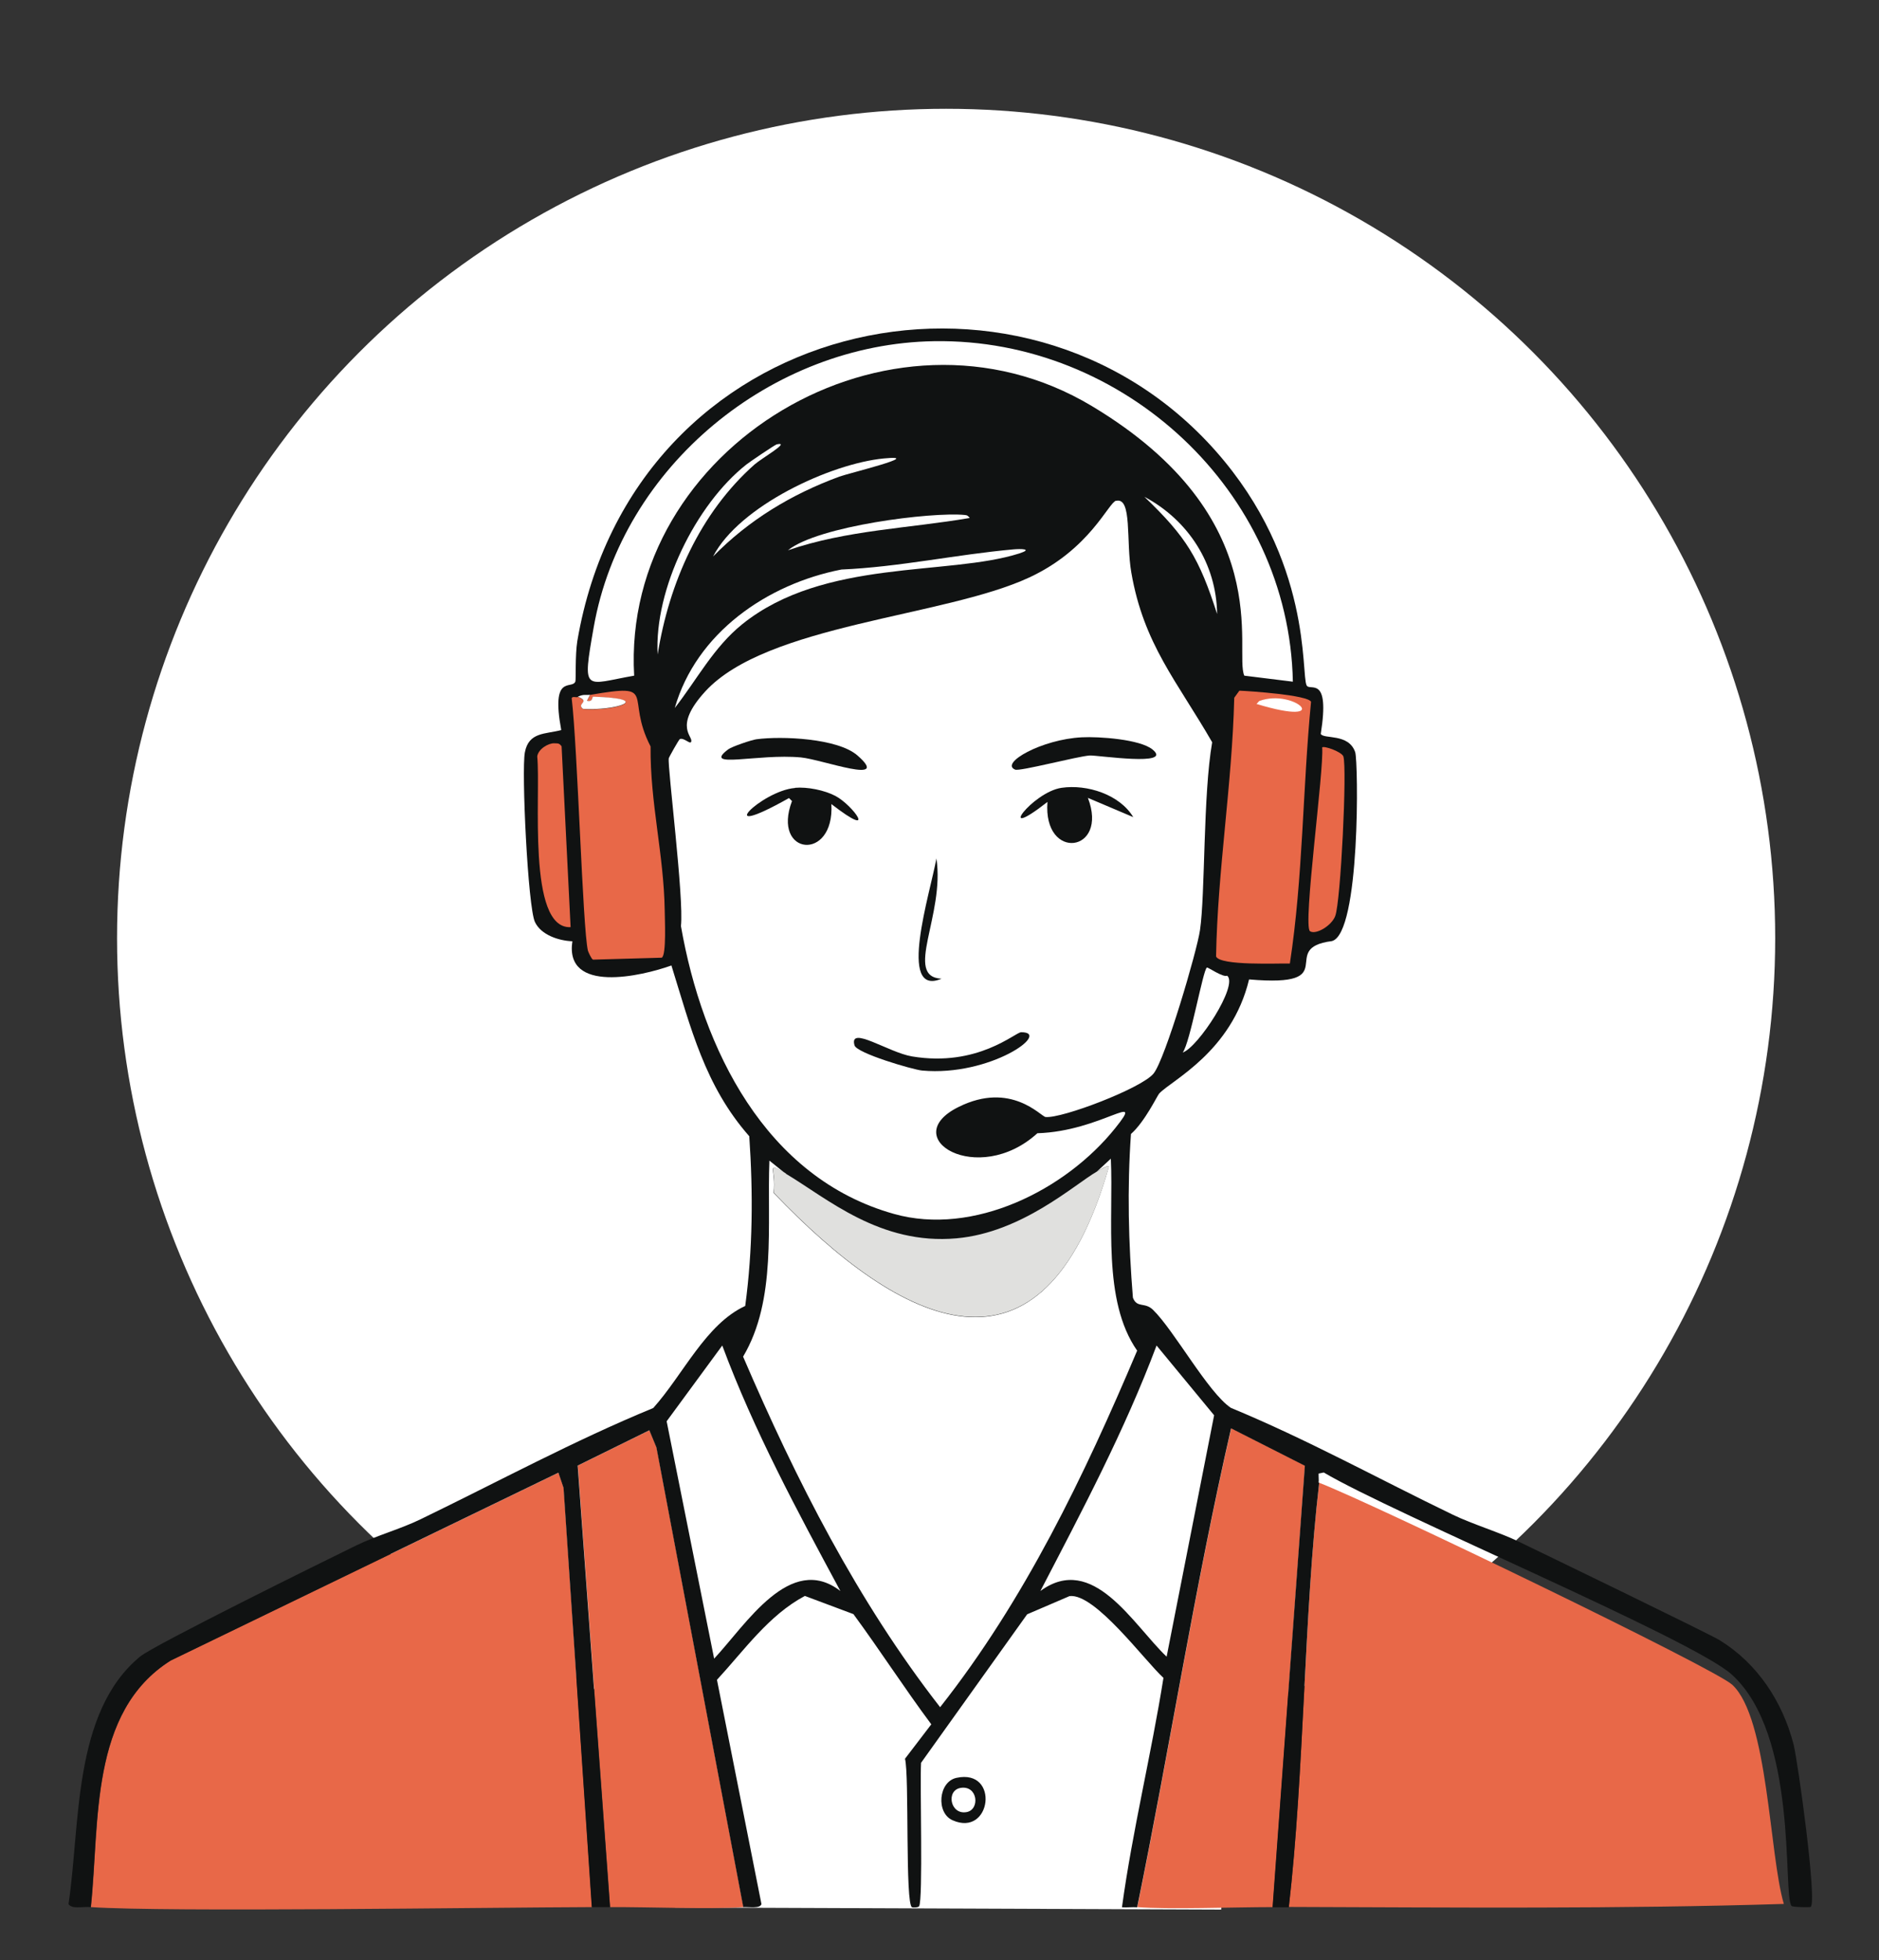 <?xml version="1.0" encoding="UTF-8"?><svg id="Layer_1" xmlns="http://www.w3.org/2000/svg" viewBox="0 0 106.43 111"><rect x="0" y="0" width="106.43" height="111" fill="#333333" stroke="none"/><defs><style>.cls-1{fill:#101212;}.cls-2{fill:#e86848;}.cls-3{fill:#fff;}.cls-4{fill:#e0e0de;}</style></defs><circle class="cls-3" cx="53.59" cy="53.12" r="46.96"/><polygon class="cls-3" points="35.03 85.05 38.22 108.01 69.17 108.13 71.17 88.76 45.58 80.88 35.03 85.05"/><rect class="cls-2" x="51.48" y="73.45" width="5.07" height="15.31"/><polygon class="cls-2" points="51.48 89.42 56.03 91.24 56.03 87.46 52.05 87.01 51.48 89.42"/><g id="Generative_Object"><path class="cls-2" d="M33.53,107.99c-6.11.02-24.1.29-28.38,0,.51-4.77-.1-11.05,4.52-13.96l21.97-10.64.29.86,1.6,23.74Z"/><path class="cls-2" d="M73,107.99c.88-7.64.85-16.57,1.72-24.03,3.14,1.22,22.38,10.5,23.4,11.44,2.04,1.9,2.09,9.62,2.92,12.41-9.33.29-18.69.2-28.03.17Z"/><path class="cls-2" d="M72.09,107.99c-2.18,0-5.98.14-7.67,0,1.85-9.02,3.26-18.15,5.32-27.12l4.18,2.12-1.83,25Z"/><path class="cls-2" d="M42.11,107.99c-1.9.13-5.32-.01-7.55,0l-1.83-25,4.06-2,.4.97,4.92,26.03Z"/><path class="cls-1" d="M54.18,100.67c2.46-.53,1.98,3.39-.23,2.4-.94-.42-.8-2.18.23-2.4Z"/><path class="cls-3" d="M54.41,101.24c.98-.16,1.11,1.23.34,1.37-.93.17-1.18-1.23-.34-1.37Z"/><path class="cls-1" d="M74.72,83.97c-.87,7.46-.84,16.39-1.72,24.03-.3,0-.61,0-.92,0l1.83-25-4.18-2.12c-2.06,8.97-3.47,18.1-5.32,27.12-.28-.02-.57.02-.86,0,.59-4.32,1.66-8.65,2.35-12.99-1.09-1-3.88-4.81-5.32-4.63l-2.4,1.03-6.01,8.41c-.07,1.18.12,7.74-.11,8.12-.05.08-.33.08-.4.06-.4-.15-.15-7.49-.4-8.41l1.49-1.95c-1.52-2.04-2.91-4.2-4.41-6.24l-2.75-1.03c-2.05,1.09-3.43,3.07-4.98,4.75l2.52,12.7c-.09.27-.69.15-1.03.17l-4.92-26.03-.4-.97-4.06,2,1.83,25c-.34,0-.69,0-1.03,0l-1.6-23.74-.29-.86-21.97,10.64c-4.62,2.91-4.01,9.19-4.52,13.96-.52-.04-1.05.13-1.26-.17.68-4.5.22-10.86,4.06-14.02.79-.65,10.33-5.36,12.24-6.29,1.17-.57,2.49-.92,3.66-1.49,4.38-2.12,8.66-4.44,13.16-6.29,1.69-1.88,2.97-4.75,5.21-5.78.43-3.18.45-6.41.23-9.61-2.52-2.86-3.31-6.14-4.41-9.67-1.7.61-6.06,1.61-5.61-1.37-.76-.03-1.77-.35-2.12-1.09-.4-.84-.77-8.59-.57-9.61.22-1.16,1.16-1.02,2.06-1.26-.6-3.23.61-2.26.8-2.75.04-.11-.02-1.48.11-2.29,3.14-18.43,25.12-23.24,36.16-10.76,5.5,6.22,4.82,12.63,5.15,13.27.18.36,1.34-.64.8,2.75.18.31,1.58-.05,1.95,1.03.18.53.3,10.29-1.32,10.7-3.15.4.75,2.64-4.69,2.17-.99,4.11-4.39,5.71-5.09,6.46-.11.12-.82,1.61-1.6,2.29-.22,3.09-.14,6.19.11,9.27.23.61.67.23,1.14.69,1.2,1.17,3.12,4.69,4.41,5.55,4.31,1.78,8.4,4.04,12.59,6.06,1.08.52,2.7,1.02,3.66,1.49,1.76.85,10.9,5.27,11.44,5.61,2.14,1.32,3.55,3.47,4.18,5.89.24.93,1.35,8.94.97,9.21-.04.03-1.03.02-1.09-.06-.5-.7.4-9.68-3.38-13.1-2.21-2-19.2-9.12-23.11-11.44l-.29.06c-.01.17.02.35,0,.51Z"/><path class="cls-3" d="M44.51,66.46c-1.18-.71-.53-.28-.69,1.09,7.22,7.54,15.24,11.64,18.99-1.49-.06-.11-.61.24-.69.29l.8-.74c.16,3.47-.5,8.02,1.49,10.87-3,7.09-6.37,14.12-11.16,20.19-4.69-6.02-8.16-12.87-11.16-19.85,1.91-3.21,1.35-7.46,1.49-11.1l.92.74Z"/><path class="cls-3" d="M65.51,76.19l3.26,3.95-2.69,13.67c-1.91-1.82-4.17-5.9-7.15-3.72,2.37-4.56,4.77-9.08,6.58-13.9Z"/><path class="cls-3" d="M40.91,76.19c1.8,4.84,4.25,9.37,6.69,13.9-2.84-2.19-5.35,1.91-7.15,3.83l-2.69-13.44,3.15-4.29Z"/><path class="cls-4" d="M44.51,66.46c2.36,1.41,5.34,4.05,9.67,3.66,3.71-.33,6.68-3.05,7.95-3.78.08-.04.63-.39.69-.29-3.76,13.12-11.77,9.03-18.99,1.49.15-1.37-.49-1.79.69-1.09Z"/><path class="cls-3" d="M68.37,54.79c.05-.03.9.57,1.14.46.65.53-1.65,4.06-2.52,4.35.42-.54,1.15-4.69,1.37-4.81Z"/><path class="cls-3" d="M63.22,28.36c.92-.22.55,2.28.86,4.06.7,4.06,2.6,6.17,4.58,9.61-.52,2.97-.39,8.61-.69,10.64-.17,1.19-1.97,7.31-2.63,8.12-.67.83-5.2,2.56-6.12,2.46-.26-.03-1.96-2.04-4.92-.57-3.54,1.75,1.08,4.56,4.46,1.49,3.61-.11,6.16-2.47,4.41-.29-2.82,3.52-8.04,6.12-12.53,4.86-7.3-2.04-10.86-9.37-12.07-16.3.18-1.58-.77-9.03-.69-9.5.01-.06.57-1.06.63-1.09.22-.09.56.29.63.17.19-.31-1.06-.82.8-2.86,3.48-3.81,13.54-4.22,18.36-6.46,3.44-1.6,4.48-4.24,4.92-4.35Z"/><path class="cls-1" d="M45.03,44.61c.7-.06,1.66.13,2.29.46.99.52,2.46,2.54-.23.46.19,3.29-3.4,2.92-2.23-.17l-.17-.17c-4.51,2.54-1.57-.42.34-.57Z"/><path class="cls-1" d="M60.13,44.61c1.45-.21,3.29.38,4.06,1.66l-2.57-1.09c1.2,3.11-2.55,3.61-2.29.23-3.03,2.37-.87-.56.8-.8Z"/><path class="cls-1" d="M61.28,41.75c.96-.05,3.29.11,4,.69,1.21.98-3.09.32-3.55.34-.68.04-3.96.91-4.23.8-.89-.36,1.51-1.72,3.78-1.83Z"/><path class="cls-1" d="M42.85,41.86c1.42-.19,4.6-.06,5.72.92,1.94,1.7-1.98.23-3.2.11-2.45-.23-5.63.68-4.12-.46.22-.16,1.31-.53,1.6-.57Z"/><path class="cls-1" d="M57.84,58.45c1.76-.01-1.75,2.52-5.61,2.17-.52-.05-3.71-.98-3.83-1.43-.32-1.15,1.93.41,3.26.63,3.72.62,5.85-1.37,6.18-1.37Z"/><path class="cls-1" d="M53.04,48.61c.49,3.21-1.88,6.7.29,6.81-2.54,1.07-.63-4.89-.29-6.81Z"/><path class="cls-3" d="M52.92,19.32c10.7-.17,20.1,8.48,20.31,19.28l-2.75-.34c-.61-1.37,1.96-8.92-8.64-15.27-11.43-6.85-26.65,2.38-25.92,15.27-2.82.49-2.96,1.05-2.29-2.75,1.61-9.11,10.09-16.05,19.28-16.19Z"/><path class="cls-3" d="M57.39,31.11c.43-.04,1.15-.03.34.23-4.02,1.28-11.05.28-15.68,4-1.63,1.31-2.57,3.14-3.83,4.75,1.22-4.25,5.23-7.02,9.44-7.84,3.26-.14,6.5-.85,9.73-1.14Z"/><path class="cls-3" d="M44,25.16c.82-.17-.85.78-1.26,1.14-3.1,2.75-4.84,6.71-5.49,10.76-.2-3.69,2.16-8.5,5.03-10.76.19-.15,1.62-1.12,1.72-1.14Z"/><path class="cls-3" d="M50.06,25.96c2.4-.23-2.04.85-2.52,1.03-2.72,1-5.13,2.46-7.15,4.52,1.48-2.86,6.66-5.26,9.67-5.55Z"/><path class="cls-3" d="M54.64,29.16c.16.01.19.06.29.17-3.44.59-6.96.68-10.3,1.83,1.71-1.38,8.13-2.18,10.01-2Z"/><path class="cls-3" d="M64.82,28.13c2.49,1.33,4.08,3.78,4.12,6.64-1.02-3.17-1.73-4.35-4.12-6.64Z"/><path class="cls-2" d="M32.73,39.46c.75.3-.11.38.29.69,1.8.13,4.11-.59.57-.69-.06,0,0,.32-.34.23l.17-.34c3.93-.68,1.95.05,3.43,2.92-.03,3.2.75,6.1.8,9.27,0,.41.11,2.56-.17,2.69l-3.89.11c-.09-.03-.27-.44-.29-.51-.3-1.28-.58-11.45-.92-14.3.06-.12.26-.02.34-.06Z"/><path class="cls-2" d="M31.41,42.09c.19.01.26-.02.4.17l.51,10.24c-2.48.12-1.68-7.55-1.89-9.67.06-.42.64-.76.97-.74Z"/><path class="cls-3" d="M33.42,39.34l-.17.34c.34.09.28-.23.34-.23,3.54.1,1.23.81-.57.69-.4-.31.46-.39-.29-.69.35-.16.45-.07.69-.11Z"/><path class="cls-2" d="M74.89,42.32c.13-.1,1.11.26,1.2.51.22.66-.15,8.23-.46,9.04-.21.56-1.11,1.08-1.43.86-.42-.3.81-9.17.69-10.41Z"/><path class="cls-2" d="M70.2,39.11c.58.02,3.9.25,4.06.63-.48,4.93-.45,9.93-1.2,14.82-.64-.02-3.95.14-4.18-.4.09-4.93.91-9.71,1.03-14.65l.29-.4Z"/><path class="cls-3" d="M71.34,39.69c2.02-.73,4.3,1.53-.17.17.06-.04.12-.15.17-.17Z"/></g></svg>
